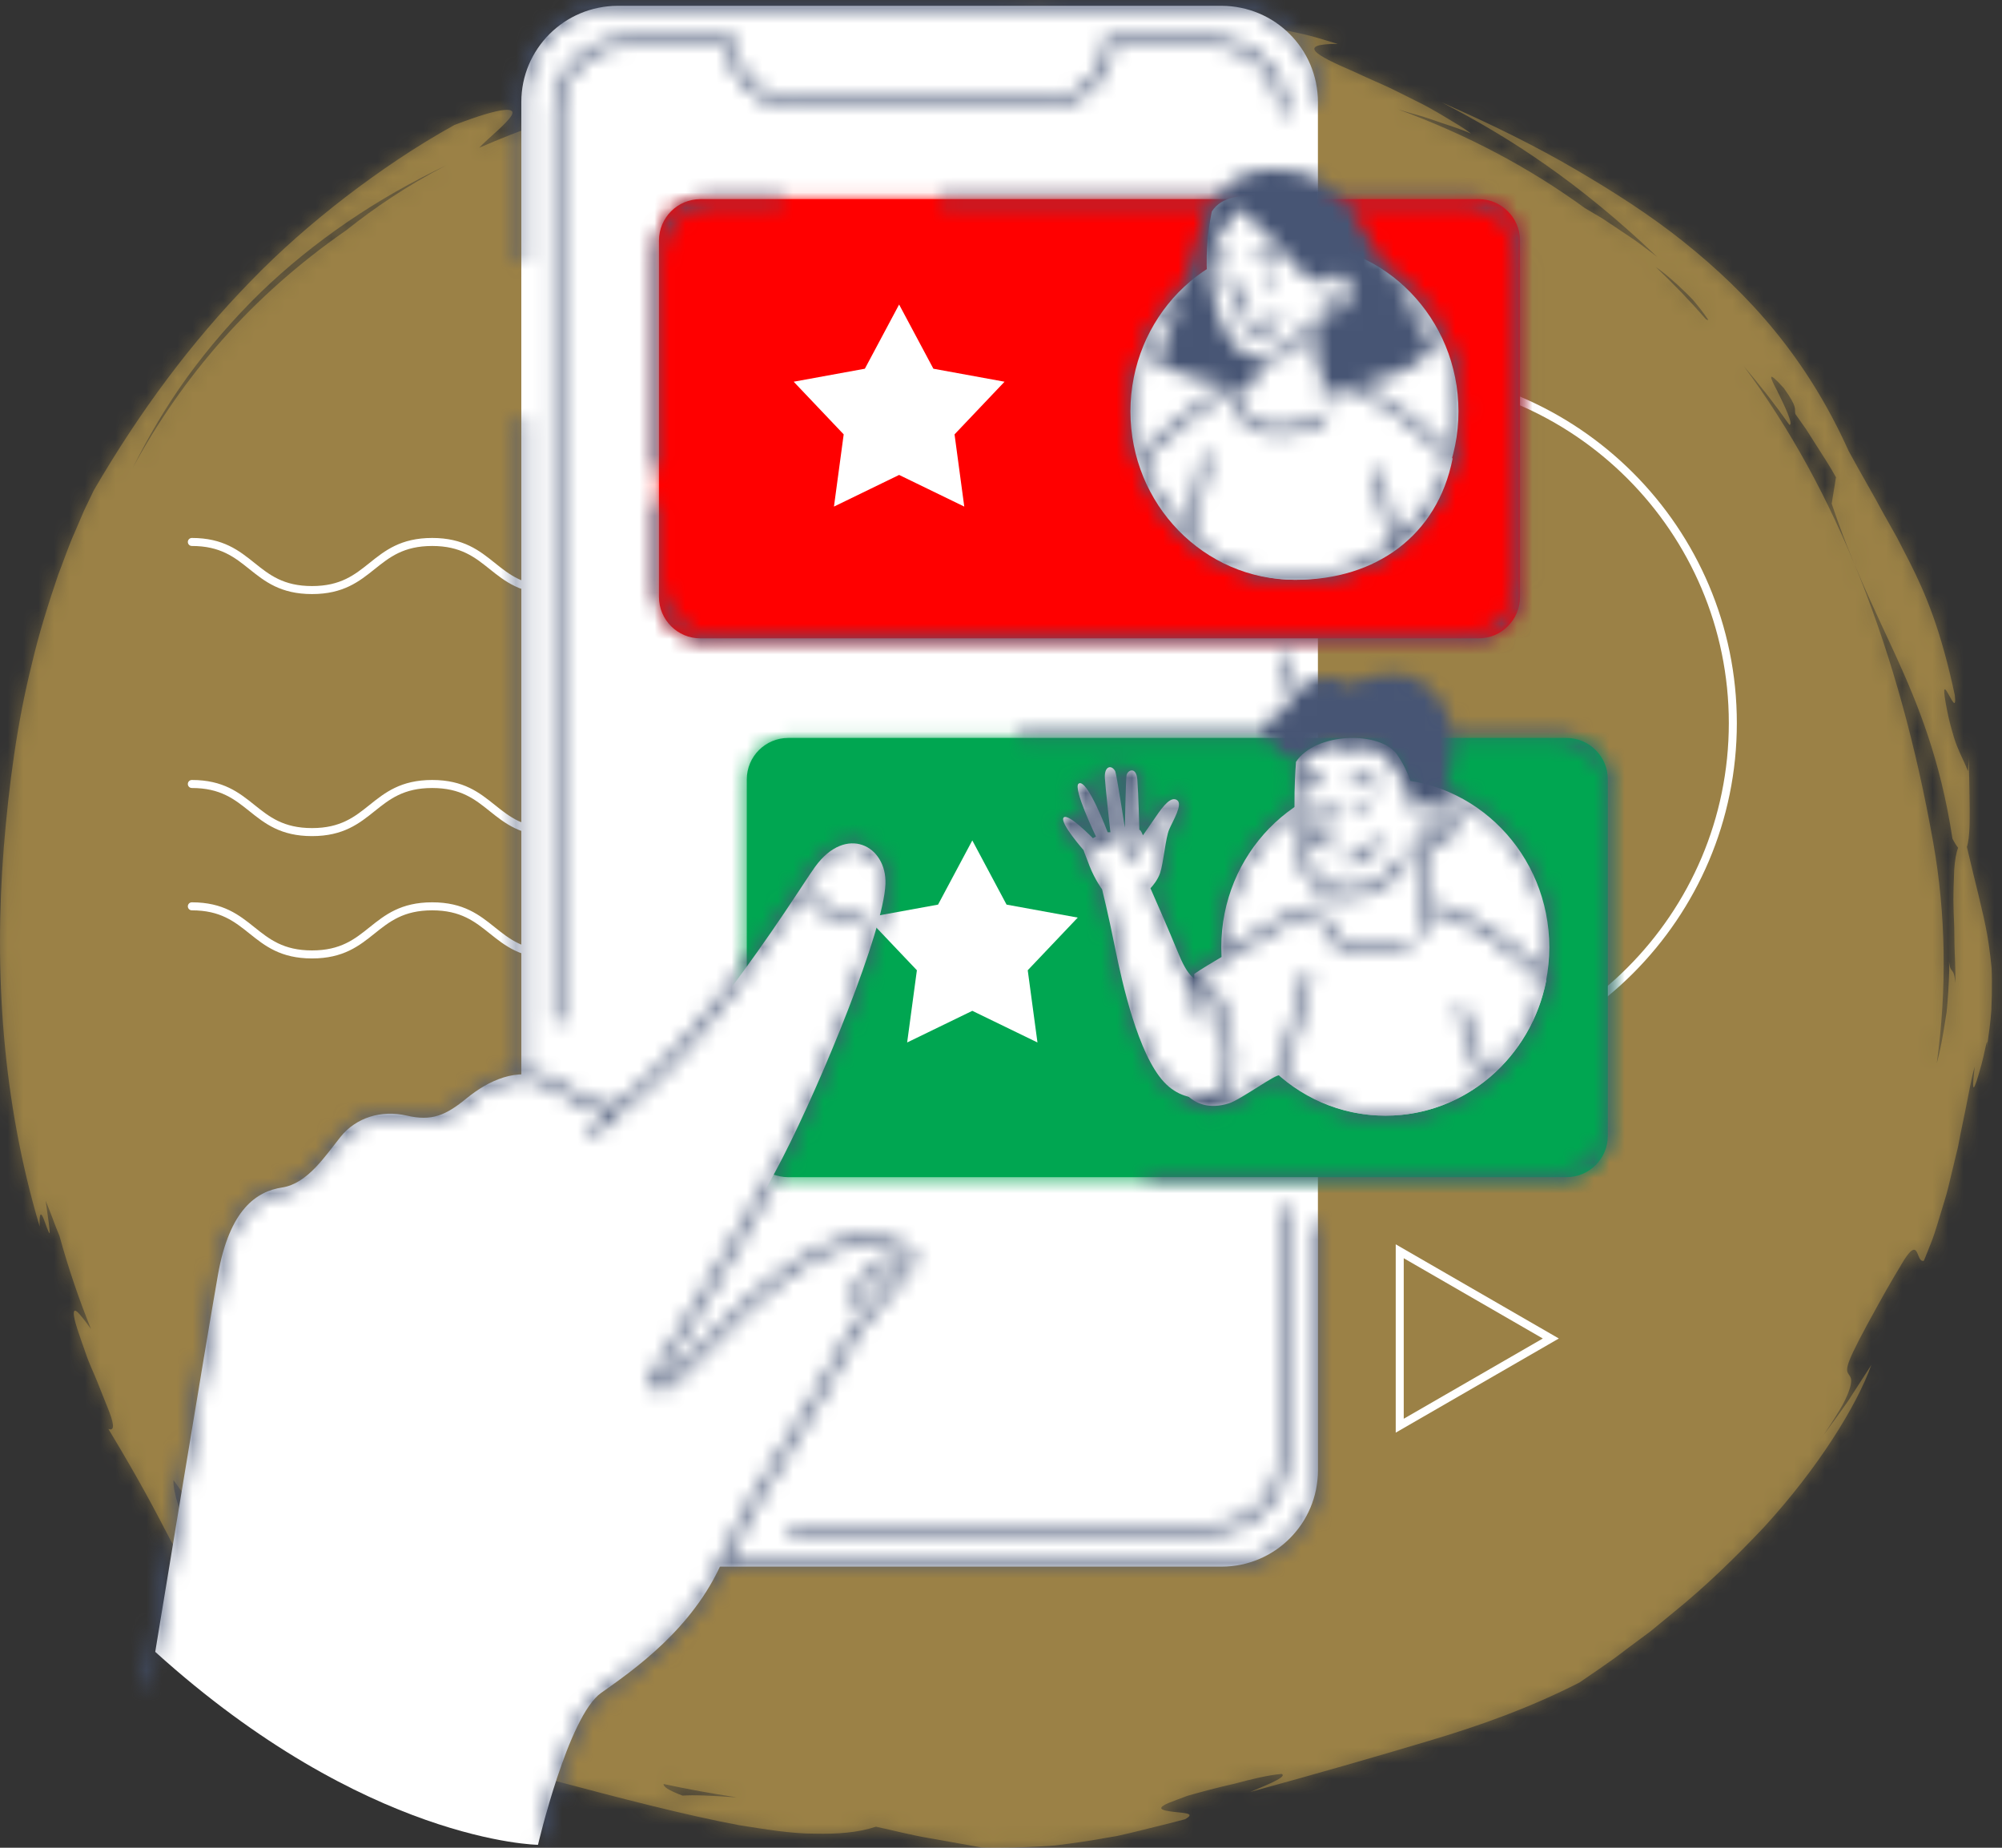 <svg width="130" height="120" viewBox="0 0 130 120" fill="none" xmlns="http://www.w3.org/2000/svg">
<rect x="0" y="0" width="130" height="120" fill="#333333" stroke="none"/>
<path fill-rule="evenodd" clip-rule="evenodd" d="M126.86 59.275C126.867 59.573 126.894 59.89 126.898 60.228C126.902 60.565 126.907 60.923 126.912 61.302C126.928 62.06 126.989 62.904 126.972 63.845C126.866 62.695 126.655 63.34 126.557 62.428C126.566 62.617 126.574 62.808 126.573 63.002C126.561 63.447 126.539 63.901 126.511 64.357C126.481 64.813 126.451 65.27 126.404 65.718C126.333 66.162 126.263 66.601 126.195 67.023C126.069 67.773 125.932 68.46 125.766 69.041C126.43 64.208 126.36 59.363 125.53 54.691C123.299 42.13 119.199 31.806 113.24 23.791C114.282 25.009 115.271 26.277 116.196 27.596C116.479 27.584 115.865 26.329 115.417 25.412C114.944 24.516 114.677 23.93 115.831 25.204C116.785 26.531 116.493 26.554 116.584 26.889L117.286 27.887L117.941 28.916C118.375 29.604 118.829 30.283 119.219 30.997L118.941 32.708C120.217 36.52 121.609 39.339 123.081 42.536C124.532 45.723 126.002 49.312 126.783 54.468C126.92 54.732 127.04 54.922 127.147 55.054C127.031 55.387 126.936 55.843 126.895 56.493C126.873 57.177 126.817 58.08 126.86 59.275ZM44.324 116.614C43.373 116.259 43.072 116.027 43.089 115.86C44.627 116.19 46.205 116.481 47.832 116.723C47.769 116.721 47.703 116.719 47.642 116.716C46.237 116.615 45.036 116.558 44.324 116.614ZM8.613 30.4C9.629 28.371 10.794 26.379 12.157 24.494C13.564 22.559 15.15 20.724 16.89 19.022C20.392 15.632 24.54 12.845 28.99 10.733C26.414 12.058 24.256 13.54 22.49 14.949C16.324 19.223 11.824 24.477 8.613 30.4ZM76.013 2.887C78.276 3.214 82.719 4.259 82.034 4.565C82.3 4.661 82.571 4.751 82.843 4.84C80.203 4.281 77.443 3.877 74.57 3.622C74.717 3.307 74.791 2.994 76.013 2.887ZM107.862 17.589C108.216 17.857 108.552 18.16 108.902 18.472C109.248 18.786 109.596 19.122 109.942 19.488C110.269 19.871 110.591 20.286 110.906 20.739C110.939 20.814 110.876 20.791 110.772 20.726C109.733 19.533 108.643 18.403 107.507 17.331C107.625 17.418 107.742 17.502 107.862 17.589ZM129.324 62.859C129.295 62.593 129.268 62.338 129.241 62.09C129.182 61.597 129.112 61.136 129.037 60.687C128.733 59.032 128.303 57.514 127.72 55.001C127.816 54.725 127.867 54.267 127.89 53.714C127.915 52.973 127.896 52.066 127.883 51.209C127.876 50.351 127.821 49.551 127.865 49.015L127.791 50.085C127.553 49.468 127.302 49.031 127.065 48.419C126.944 48.113 126.833 47.763 126.718 47.326C126.593 46.891 126.472 46.368 126.354 45.711C125.881 43.067 127.152 46.994 126.933 45.138C126.039 40.946 125.064 38.603 124 36.502C123.731 35.978 123.465 35.463 123.193 34.933C122.9 34.413 122.6 33.879 122.28 33.309C121.669 32.158 120.911 30.893 120.036 29.277C117.316 23.233 113.581 19.106 109.311 15.692C107.165 13.977 104.826 12.477 102.274 10.983C99.717 9.488 96.884 8.085 93.638 6.659C98.07 8.936 102.555 11.864 107.611 16.683L106.454 15.811C106.07 15.521 105.656 15.267 105.259 14.994L104.062 14.194L102.919 13.518C99.281 10.87 95.239 8.732 90.797 7.108C90.933 7.149 91.071 7.192 91.205 7.229C91.768 7.402 92.327 7.531 92.834 7.718C93.853 8.077 94.795 8.349 95.526 8.683C95.063 8.316 94.481 7.984 93.86 7.609C93.238 7.237 92.566 6.845 91.861 6.51C91.159 6.169 90.458 5.789 89.764 5.488C89.071 5.182 88.408 4.886 87.817 4.608C85.435 3.588 84.163 2.851 86.868 2.85C86.06 2.611 85.338 2.378 84.671 2.226C84.004 2.075 83.403 1.948 82.851 1.841C81.749 1.607 80.832 1.556 79.985 1.478C79.56 1.447 79.152 1.415 78.742 1.404C78.331 1.4 77.918 1.397 77.486 1.393C76.624 1.39 75.688 1.358 74.537 1.374C73.963 1.298 73.275 1.233 72.559 1.173C71.842 1.138 71.098 1.102 70.408 1.068C69.029 0.976 67.873 0.94 67.602 0.705C65.478 0.911 64.519 1.118 63.273 1.172C62.65 1.197 61.958 1.205 61.02 1.221C60.082 1.238 58.888 1.191 57.279 1.238C52.88 1.738 48.807 2.917 51.794 2.781C55.821 2.193 59.865 1.837 63.939 1.679C66.845 2.038 65.449 2.46 63.583 2.849C63.116 2.943 62.618 3.044 62.147 3.138C61.678 3.246 61.235 3.349 60.877 3.445C60.781 3.471 60.693 3.495 60.61 3.52C60.018 3.559 59.422 3.603 58.821 3.652C49.477 4.422 41.573 6.123 34.908 8.588C36.303 7.916 37.723 7.283 39.165 6.689C36.436 7.513 33.74 8.456 31.119 9.593C31.692 8.982 32.926 8.015 33.217 7.497C33.513 6.999 32.814 6.85 29.514 8.114C27.004 9.501 24.668 11.092 22.46 12.78C20.257 14.478 18.179 16.292 16.262 18.276C12.413 22.229 9.092 26.693 6.1 31.824L5.453 33.169L4.865 34.541C4.455 35.451 4.142 36.398 3.777 37.329C3.138 39.22 2.528 41.133 2.075 43.088C1.098 46.987 0.576 50.998 0.246 55.032C-0.392 63.105 0.15 71.53 2.576 79.656C2.53 78.21 2.823 79.098 3.027 79.685C3.264 80.267 3.343 80.566 2.966 77.977C3.206 78.573 3.425 79.141 3.642 79.725C3.717 79.903 3.79 80.088 3.863 80.271C4.437 82.35 5.119 84.368 5.912 86.316C5.072 85.149 4.805 84.904 4.791 85.281C4.772 85.681 5.153 86.719 5.577 87.919C5.775 88.525 6.078 89.132 6.316 89.735C6.556 90.337 6.785 90.91 6.977 91.39C7.369 92.343 7.508 92.978 7.04 92.803C9.135 96.282 10.057 98.072 11.054 99.985C11.577 100.921 12.082 101.92 12.943 103.023C13.761 104.163 14.908 105.43 16.621 106.936C17.791 107.652 18.156 107.722 18.023 107.403C17.957 107.243 17.766 106.986 17.488 106.661C17.214 106.332 16.834 105.958 16.451 105.489C15.668 104.572 14.672 103.515 13.856 102.44C13.443 101.908 13.016 101.428 12.695 100.953C12.371 100.482 12.088 100.071 11.872 99.756C12.154 100.061 12.47 100.449 12.805 100.877C13.132 101.312 13.535 101.737 13.908 102.191C13.638 101.806 13.376 101.422 13.131 101.042C12.905 100.644 12.693 100.253 12.498 99.875C12.115 99.113 11.767 98.428 11.583 97.786C11.356 97.071 11.244 96.499 11.264 96.124C14.278 100.371 18.009 104.104 22.477 107.217C22.212 107.784 22.099 108.42 23.916 109.528C24.194 109.95 24.951 110.555 26.012 111.13C26.536 111.428 27.121 111.744 27.739 112.063C28.375 112.342 29.039 112.634 29.703 112.927C30.035 113.072 30.367 113.217 30.696 113.359C31.031 113.486 31.362 113.61 31.686 113.732C32.334 113.978 32.949 114.22 33.502 114.453C34.617 114.889 35.498 115.251 35.866 115.606C40.419 116.818 44.457 117.87 47.998 118.535C49.77 118.813 51.402 119.087 52.892 119.084C54.38 119.117 55.716 119.021 56.88 118.632C58.011 118.874 59.147 119.175 60.294 119.368L63.758 119.985C65.157 120.028 66.444 119.971 67.646 119.909C67.946 119.891 68.242 119.875 68.532 119.848C68.821 119.812 69.105 119.775 69.386 119.739C69.947 119.664 70.49 119.582 71.019 119.496C71.546 119.406 72.061 119.317 72.569 119.229C73.073 119.123 73.566 118.996 74.054 118.879C75.029 118.633 75.986 118.409 76.947 118.149C77.774 117.699 76.689 117.758 75.961 117.633C75.598 117.581 75.326 117.509 75.428 117.364C75.48 117.292 75.624 117.201 75.897 117.085C76.17 116.973 76.57 116.831 77.125 116.621C77.948 116.388 79.06 116.087 80.174 115.838C81.278 115.539 82.381 115.278 83.215 115.206C83.732 115.393 81.646 116.161 81.185 116.378C85.537 115.185 89.204 114.13 92.671 113.092C96.139 112.066 99.354 110.904 102.556 109.273C103.536 108.593 104.583 107.911 105.597 107.118C106.113 106.735 106.635 106.346 107.164 105.953C107.672 105.535 108.186 105.113 108.702 104.689C110.781 103.01 112.735 101.094 114.527 99.201C118.057 95.353 120.574 91.286 121.517 88.642L120.018 90.967C119.498 91.728 118.942 92.463 118.406 93.209C118.969 92.374 119.37 91.73 119.653 91.232C119.927 90.727 120.062 90.354 120.141 90.09C120.291 89.556 120.156 89.416 120.048 89.256C119.805 88.918 119.81 88.601 121.949 84.747C122.744 83.299 123.297 82.407 123.623 81.856C123.969 81.313 124.171 81.147 124.304 81.165C124.573 81.199 124.566 81.975 124.924 81.882C125.107 81.444 125.297 80.967 125.49 80.463C125.675 79.955 125.83 79.407 126.004 78.85C126.168 78.289 126.361 77.722 126.505 77.133C126.646 76.545 126.788 75.952 126.929 75.365C127 75.072 127.071 74.781 127.141 74.492C127.197 74.2 127.253 73.912 127.308 73.626C127.425 73.059 127.538 72.508 127.646 71.986C127.859 70.94 128.013 69.998 128.229 69.268C127.966 71.42 128.247 70.62 128.559 69.516C128.727 68.967 128.859 68.336 128.939 67.97C129.025 67.606 129.068 67.508 129.022 68.023C129.146 67.134 129.259 66.345 129.307 65.63C129.339 64.914 129.35 64.275 129.345 63.693C129.341 63.402 129.337 63.125 129.324 62.859Z" fill="#FFCB57" fill-opacity="0.3"/>
<mask id="mask0_54_265" style="mask-type:luminance" maskUnits="userSpaceOnUse" x="0" y="0" width="130" height="120">
<path fill-rule="evenodd" clip-rule="evenodd" d="M126.86 59.275C126.867 59.573 126.894 59.89 126.898 60.228C126.902 60.565 126.907 60.923 126.912 61.302C126.928 62.06 126.989 62.904 126.972 63.845C126.866 62.695 126.655 63.34 126.557 62.428C126.566 62.617 126.574 62.808 126.573 63.002C126.561 63.447 126.539 63.901 126.511 64.357C126.481 64.813 126.451 65.27 126.404 65.718C126.333 66.162 126.263 66.601 126.195 67.023C126.069 67.773 125.932 68.46 125.766 69.041C126.43 64.208 126.36 59.363 125.53 54.691C123.299 42.13 119.199 31.806 113.24 23.791C114.282 25.009 115.271 26.277 116.196 27.596C116.479 27.584 115.865 26.329 115.417 25.412C114.944 24.516 114.677 23.93 115.831 25.204C116.785 26.531 116.493 26.554 116.584 26.889L117.286 27.887L117.941 28.916C118.375 29.604 118.829 30.283 119.219 30.997L118.941 32.708C120.217 36.52 121.609 39.339 123.081 42.536C124.532 45.723 126.002 49.312 126.783 54.468C126.92 54.732 127.04 54.922 127.147 55.054C127.031 55.387 126.936 55.843 126.895 56.493C126.873 57.177 126.817 58.08 126.86 59.275ZM44.324 116.614C43.373 116.259 43.072 116.027 43.089 115.86C44.627 116.19 46.205 116.481 47.832 116.723C47.769 116.721 47.703 116.719 47.642 116.716C46.237 116.615 45.036 116.558 44.324 116.614ZM8.613 30.4C9.629 28.371 10.794 26.379 12.157 24.494C13.564 22.559 15.15 20.724 16.89 19.022C20.392 15.632 24.54 12.845 28.99 10.733C26.414 12.058 24.256 13.54 22.49 14.949C16.324 19.223 11.824 24.477 8.613 30.4ZM76.013 2.887C78.276 3.214 82.719 4.259 82.034 4.565C82.3 4.661 82.571 4.751 82.843 4.84C80.203 4.281 77.443 3.877 74.57 3.622C74.717 3.307 74.791 2.994 76.013 2.887ZM107.862 17.589C108.216 17.857 108.552 18.16 108.902 18.472C109.248 18.786 109.596 19.122 109.942 19.488C110.269 19.871 110.591 20.286 110.906 20.739C110.939 20.814 110.876 20.791 110.772 20.726C109.733 19.533 108.643 18.403 107.507 17.331C107.625 17.418 107.742 17.502 107.862 17.589ZM129.324 62.859C129.295 62.593 129.268 62.338 129.241 62.09C129.182 61.597 129.112 61.136 129.037 60.687C128.733 59.032 128.303 57.514 127.72 55.001C127.816 54.725 127.867 54.267 127.89 53.714C127.915 52.973 127.896 52.066 127.883 51.209C127.876 50.351 127.821 49.551 127.865 49.015L127.791 50.085C127.553 49.468 127.302 49.031 127.065 48.419C126.944 48.113 126.833 47.763 126.718 47.326C126.593 46.891 126.472 46.368 126.354 45.711C125.881 43.067 127.152 46.994 126.933 45.138C126.039 40.946 125.064 38.603 124 36.502C123.731 35.978 123.465 35.463 123.193 34.933C122.9 34.413 122.6 33.879 122.28 33.309C121.669 32.158 120.911 30.893 120.036 29.277C117.316 23.233 113.581 19.106 109.311 15.692C107.165 13.977 104.826 12.477 102.274 10.983C99.717 9.488 96.884 8.085 93.638 6.659C98.07 8.936 102.555 11.864 107.611 16.683L106.454 15.811C106.07 15.521 105.656 15.267 105.259 14.994L104.062 14.194L102.919 13.518C99.281 10.87 95.239 8.732 90.797 7.108C90.933 7.149 91.071 7.192 91.205 7.229C91.768 7.402 92.327 7.531 92.834 7.718C93.853 8.077 94.795 8.349 95.526 8.683C95.063 8.316 94.481 7.984 93.86 7.609C93.238 7.237 92.566 6.845 91.861 6.51C91.159 6.169 90.458 5.789 89.764 5.488C89.071 5.182 88.408 4.886 87.817 4.608C85.435 3.588 84.163 2.851 86.868 2.85C86.06 2.611 85.338 2.378 84.671 2.226C84.004 2.075 83.403 1.948 82.851 1.841C81.749 1.607 80.832 1.556 79.985 1.478C79.56 1.447 79.152 1.415 78.742 1.404C78.331 1.4 77.918 1.397 77.486 1.393C76.624 1.39 75.688 1.358 74.537 1.374C73.963 1.298 73.275 1.233 72.559 1.173C71.842 1.138 71.098 1.102 70.408 1.068C69.029 0.976 67.873 0.94 67.602 0.705C65.478 0.911 64.519 1.118 63.273 1.172C62.65 1.197 61.958 1.205 61.02 1.221C60.082 1.238 58.888 1.191 57.279 1.238C52.88 1.738 48.807 2.917 51.794 2.781C55.821 2.193 59.865 1.837 63.939 1.679C66.845 2.038 65.449 2.46 63.583 2.849C63.116 2.943 62.618 3.044 62.147 3.138C61.678 3.246 61.235 3.349 60.877 3.445C60.781 3.471 60.693 3.495 60.61 3.52C60.018 3.559 59.422 3.603 58.821 3.652C49.477 4.422 41.573 6.123 34.908 8.588C36.303 7.916 37.723 7.283 39.165 6.689C36.436 7.513 33.74 8.456 31.119 9.593C31.692 8.982 32.926 8.015 33.217 7.497C33.513 6.999 32.814 6.85 29.514 8.114C27.004 9.501 24.668 11.092 22.46 12.78C20.257 14.478 18.179 16.292 16.262 18.276C12.413 22.229 9.092 26.693 6.1 31.824L5.453 33.169L4.865 34.541C4.455 35.451 4.142 36.398 3.777 37.329C3.138 39.22 2.528 41.133 2.075 43.088C1.098 46.987 0.576 50.998 0.246 55.032C-0.392 63.105 0.15 71.53 2.576 79.656C2.53 78.21 2.823 79.098 3.027 79.685C3.264 80.267 3.343 80.566 2.966 77.977C3.206 78.573 3.425 79.141 3.642 79.725C3.717 79.903 3.79 80.088 3.863 80.271C4.437 82.35 5.119 84.368 5.912 86.316C5.072 85.149 4.805 84.904 4.791 85.281C4.772 85.681 5.153 86.719 5.577 87.919C5.775 88.525 6.078 89.132 6.316 89.735C6.556 90.337 6.785 90.91 6.977 91.39C7.369 92.343 7.508 92.978 7.04 92.803C9.135 96.282 10.057 98.072 11.054 99.985C11.577 100.921 12.082 101.92 12.943 103.023C13.761 104.163 14.908 105.43 16.621 106.936C17.791 107.652 18.156 107.722 18.023 107.403C17.957 107.243 17.766 106.986 17.488 106.661C17.214 106.332 16.834 105.958 16.451 105.489C15.668 104.572 14.672 103.515 13.856 102.44C13.443 101.908 13.016 101.428 12.695 100.953C12.371 100.482 12.088 100.071 11.872 99.756C12.154 100.061 12.47 100.449 12.805 100.877C13.132 101.312 13.535 101.737 13.908 102.191C13.638 101.806 13.376 101.422 13.131 101.042C12.905 100.644 12.693 100.253 12.498 99.875C12.115 99.113 11.767 98.428 11.583 97.786C11.356 97.071 11.244 96.499 11.264 96.124C14.278 100.371 18.009 104.104 22.477 107.217C22.212 107.784 22.099 108.42 23.916 109.528C24.194 109.95 24.951 110.555 26.012 111.13C26.536 111.428 27.121 111.744 27.739 112.063C28.375 112.342 29.039 112.634 29.703 112.927C30.035 113.072 30.367 113.217 30.696 113.359C31.031 113.486 31.362 113.61 31.686 113.732C32.334 113.978 32.949 114.22 33.502 114.453C34.617 114.889 35.498 115.251 35.866 115.606C40.419 116.818 44.457 117.87 47.998 118.535C49.77 118.813 51.402 119.087 52.892 119.084C54.38 119.117 55.716 119.021 56.88 118.632C58.011 118.874 59.147 119.175 60.294 119.368L63.758 119.985C65.157 120.028 66.444 119.971 67.646 119.909C67.946 119.891 68.242 119.875 68.532 119.848C68.821 119.812 69.105 119.775 69.386 119.739C69.947 119.664 70.49 119.582 71.019 119.496C71.546 119.406 72.061 119.317 72.569 119.229C73.073 119.123 73.566 118.996 74.054 118.879C75.029 118.633 75.986 118.409 76.947 118.149C77.774 117.699 76.689 117.758 75.961 117.633C75.598 117.581 75.326 117.509 75.428 117.364C75.48 117.292 75.624 117.201 75.897 117.085C76.17 116.973 76.57 116.831 77.125 116.621C77.948 116.388 79.06 116.087 80.174 115.838C81.278 115.539 82.381 115.278 83.215 115.206C83.732 115.393 81.646 116.161 81.185 116.378C85.537 115.185 89.204 114.13 92.671 113.092C96.139 112.066 99.354 110.904 102.556 109.273C103.536 108.593 104.583 107.911 105.597 107.118C106.113 106.735 106.635 106.346 107.164 105.953C107.672 105.535 108.186 105.113 108.702 104.689C110.781 103.01 112.735 101.094 114.527 99.201C118.057 95.353 120.574 91.286 121.517 88.642L120.018 90.967C119.498 91.728 118.942 92.463 118.406 93.209C118.969 92.374 119.37 91.73 119.653 91.232C119.927 90.727 120.062 90.354 120.141 90.09C120.291 89.556 120.156 89.416 120.048 89.256C119.805 88.918 119.81 88.601 121.949 84.747C122.744 83.299 123.297 82.407 123.623 81.856C123.969 81.313 124.171 81.147 124.304 81.165C124.573 81.199 124.566 81.975 124.924 81.882C125.107 81.444 125.297 80.967 125.49 80.463C125.675 79.955 125.83 79.407 126.004 78.85C126.168 78.289 126.361 77.722 126.505 77.133C126.646 76.545 126.788 75.952 126.929 75.365C127 75.072 127.071 74.781 127.141 74.492C127.197 74.2 127.253 73.912 127.308 73.626C127.425 73.059 127.538 72.508 127.646 71.986C127.859 70.94 128.013 69.998 128.229 69.268C127.966 71.42 128.247 70.62 128.559 69.516C128.727 68.967 128.859 68.336 128.939 67.97C129.025 67.606 129.068 67.508 129.022 68.023C129.146 67.134 129.259 66.345 129.307 65.63C129.339 64.914 129.35 64.275 129.345 63.693C129.341 63.402 129.337 63.125 129.324 62.859Z" fill="white"/>
</mask>
<g mask="url(#mask0_54_265)">
<rect x="-19.587" y="-19.435" width="166.594" height="166.784" rx="80" fill="#FFCB57" fill-opacity="0.3"/>
</g>
<path fill-rule="evenodd" clip-rule="evenodd" d="M89.776 69.963C89.632 69.963 89.515 69.847 89.515 69.703C89.515 69.559 89.632 69.443 89.776 69.443C102.174 69.443 112.261 59.357 112.261 46.96C112.261 34.563 102.174 24.477 89.776 24.477C89.632 24.477 89.515 24.36 89.515 24.217C89.515 24.073 89.632 23.956 89.776 23.956C102.461 23.956 112.782 34.275 112.782 46.96C112.782 59.644 102.461 69.963 89.776 69.963Z" fill="white"/>
<path fill-rule="evenodd" clip-rule="evenodd" d="M82.693 62.245C80.65 62.245 79.622 61.422 78.627 60.625C77.66 59.852 76.747 59.121 74.887 59.121C73.027 59.121 72.113 59.852 71.147 60.625C70.152 61.422 69.124 62.245 67.081 62.245C65.039 62.245 64.011 61.422 63.016 60.626C62.05 59.852 61.136 59.121 59.277 59.121C57.417 59.121 56.505 59.852 55.538 60.625C54.544 61.422 53.516 62.245 51.474 62.245C49.432 62.245 48.404 61.422 47.409 60.625C46.443 59.852 45.53 59.121 43.67 59.121C41.81 59.121 40.898 59.852 39.931 60.625C38.937 61.422 37.909 62.245 35.867 62.245C33.825 62.245 32.797 61.422 31.802 60.625C30.836 59.852 29.923 59.121 28.064 59.121C26.204 59.121 25.291 59.852 24.325 60.625C23.331 61.422 22.303 62.245 20.261 62.245C18.219 62.245 17.191 61.422 16.197 60.625C15.23 59.852 14.317 59.121 12.458 59.121C12.314 59.121 12.197 59.005 12.197 58.861C12.197 58.717 12.314 58.6 12.458 58.6C14.5 58.6 15.528 59.423 16.522 60.219C17.489 60.993 18.402 61.724 20.261 61.724C22.12 61.724 23.033 60.993 23.999 60.219C24.994 59.423 26.022 58.6 28.064 58.6C30.106 58.6 31.134 59.423 32.128 60.219C33.095 60.993 34.007 61.724 35.867 61.724C37.726 61.724 38.639 60.993 39.606 60.219C40.6 59.423 41.628 58.6 43.67 58.6C45.713 58.6 46.741 59.423 47.735 60.219C48.702 60.993 49.614 61.724 51.474 61.724C53.333 61.724 54.246 60.993 55.212 60.219C56.207 59.423 57.235 58.6 59.277 58.6C61.319 58.6 62.347 59.423 63.342 60.219C64.308 60.993 65.222 61.724 67.081 61.724C68.941 61.724 69.854 60.993 70.821 60.219C71.816 59.423 72.844 58.6 74.887 58.6C76.93 58.6 77.958 59.423 78.953 60.219C79.919 60.993 80.833 61.724 82.693 61.724C84.553 61.724 85.466 60.993 86.433 60.219C87.428 59.423 88.456 58.6 90.499 58.6C90.643 58.6 90.76 58.717 90.76 58.861C90.76 59.005 90.643 59.121 90.499 59.121C88.639 59.121 87.726 59.852 86.759 60.626C85.764 61.422 84.736 62.245 82.693 62.245Z" fill="white"/>
<path fill-rule="evenodd" clip-rule="evenodd" d="M82.693 54.3C80.65 54.3 79.622 53.477 78.627 52.681C77.66 51.907 76.747 51.176 74.887 51.176C73.027 51.176 72.113 51.907 71.147 52.681C70.152 53.477 69.124 54.3 67.081 54.3C65.039 54.3 64.011 53.477 63.016 52.681C62.05 51.907 61.136 51.176 59.277 51.176C57.417 51.176 56.505 51.907 55.538 52.681C54.544 53.477 53.516 54.3 51.474 54.3C49.432 54.3 48.404 53.477 47.409 52.681C46.443 51.907 45.53 51.176 43.67 51.176C41.81 51.176 40.898 51.907 39.931 52.681C38.937 53.477 37.909 54.3 35.867 54.3C33.825 54.3 32.797 53.477 31.802 52.681C30.836 51.907 29.923 51.176 28.064 51.176C26.204 51.176 25.291 51.907 24.325 52.681C23.331 53.477 22.303 54.3 20.261 54.3C18.219 54.3 17.191 53.477 16.197 52.681C15.23 51.907 14.317 51.176 12.458 51.176C12.314 51.176 12.197 51.059 12.197 50.916C12.197 50.772 12.314 50.655 12.458 50.655C14.5 50.655 15.528 51.478 16.522 52.274C17.489 53.048 18.402 53.779 20.261 53.779C22.12 53.779 23.033 53.048 23.999 52.274C24.994 51.478 26.022 50.655 28.064 50.655C30.106 50.655 31.134 51.478 32.128 52.274C33.095 53.048 34.007 53.779 35.867 53.779C37.726 53.779 38.639 53.048 39.606 52.274C40.6 51.478 41.628 50.655 43.67 50.655C45.713 50.655 46.741 51.478 47.735 52.274C48.702 53.048 49.614 53.779 51.474 53.779C53.333 53.779 54.246 53.048 55.212 52.274C56.207 51.478 57.235 50.655 59.277 50.655C61.319 50.655 62.347 51.478 63.342 52.274C64.308 53.048 65.222 53.779 67.081 53.779C68.941 53.779 69.854 53.048 70.821 52.274C71.816 51.478 72.844 50.655 74.887 50.655C76.93 50.655 77.958 51.478 78.953 52.274C79.919 53.048 80.833 53.779 82.693 53.779C84.553 53.779 85.466 53.048 86.433 52.274C87.428 51.478 88.456 50.655 90.499 50.655C90.643 50.655 90.76 50.772 90.76 50.916C90.76 51.059 90.643 51.176 90.499 51.176C88.639 51.176 87.726 51.907 86.759 52.681C85.764 53.477 84.736 54.3 82.693 54.3Z" fill="white"/>
<path fill-rule="evenodd" clip-rule="evenodd" d="M82.693 38.581C80.65 38.581 79.622 37.758 78.627 36.963C77.66 36.189 76.747 35.458 74.887 35.458C73.027 35.458 72.113 36.189 71.147 36.963C70.152 37.758 69.124 38.581 67.081 38.581C65.039 38.581 64.011 37.758 63.016 36.963C62.05 36.189 61.136 35.458 59.277 35.458C57.417 35.458 56.505 36.189 55.538 36.963C54.544 37.758 53.516 38.581 51.474 38.581C49.432 38.581 48.404 37.758 47.409 36.963C46.443 36.189 45.53 35.458 43.67 35.458C41.81 35.458 40.898 36.189 39.931 36.963C38.937 37.758 37.909 38.581 35.867 38.581C33.825 38.581 32.797 37.758 31.802 36.963C30.836 36.189 29.923 35.458 28.064 35.458C26.204 35.458 25.291 36.189 24.325 36.963C23.331 37.758 22.303 38.581 20.261 38.581C18.219 38.581 17.191 37.758 16.197 36.963C15.23 36.189 14.317 35.458 12.458 35.458C12.314 35.458 12.197 35.341 12.197 35.197C12.197 35.054 12.314 34.937 12.458 34.937C14.5 34.937 15.528 35.76 16.522 36.556C17.489 37.33 18.402 38.061 20.261 38.061C22.12 38.061 23.033 37.33 23.999 36.556C24.994 35.76 26.022 34.937 28.064 34.937C30.106 34.937 31.134 35.76 32.128 36.556C33.095 37.33 34.007 38.061 35.867 38.061C37.726 38.061 38.639 37.33 39.606 36.556C40.6 35.76 41.628 34.937 43.67 34.937C45.713 34.937 46.741 35.76 47.735 36.556C48.702 37.33 49.614 38.061 51.474 38.061C53.333 38.061 54.246 37.33 55.212 36.556C56.207 35.76 57.235 34.937 59.277 34.937C61.319 34.937 62.347 35.76 63.342 36.556C64.308 37.33 65.222 38.061 67.081 38.061C68.941 38.061 69.854 37.33 70.821 36.556C71.816 35.76 72.844 34.937 74.887 34.937C76.93 34.937 77.958 35.76 78.953 36.556C79.919 37.33 80.833 38.061 82.693 38.061C84.553 38.061 85.466 37.33 86.433 36.556C87.428 35.76 88.456 34.937 90.499 34.937C90.643 34.937 90.76 35.054 90.76 35.197C90.76 35.341 90.643 35.458 90.499 35.458C88.639 35.458 87.726 36.189 86.759 36.963C85.764 37.758 84.736 38.581 82.693 38.581Z" fill="white"/>
<path fill-rule="evenodd" clip-rule="evenodd" d="M91.152 81.714V92.139L100.182 86.927L91.152 81.714ZM90.632 93.041V80.811L101.223 86.927L90.632 93.041Z" fill="white"/>
<path fill-rule="evenodd" clip-rule="evenodd" d="M79.323 0.381H40.107C36.652 0.381 33.851 3.178 33.851 6.628V95.496C33.851 98.947 36.652 101.744 40.107 101.744H79.323C82.778 101.744 85.579 98.947 85.579 95.496V6.628C85.579 3.178 82.778 0.381 79.323 0.381Z" fill="white"/>
<path fill-rule="evenodd" clip-rule="evenodd" d="M101.713 76.451H51.185C49.699 76.451 48.493 75.246 48.493 73.759V50.617C48.493 49.13 49.699 47.925 51.185 47.925H101.713C103.2 47.925 104.405 49.13 104.405 50.617V73.759C104.405 75.246 103.2 76.451 101.713 76.451Z" fill="#00A651"/>
<mask id="mask1_54_265" style="mask-type:luminance" maskUnits="userSpaceOnUse" x="48" y="47" width="57" height="30">
<path fill-rule="evenodd" clip-rule="evenodd" d="M101.713 76.451H51.185C49.699 76.451 48.493 75.246 48.493 73.759V50.617C48.493 49.13 49.699 47.925 51.185 47.925H101.713C103.2 47.925 104.405 49.13 104.405 50.617V73.759C104.405 75.246 103.2 76.451 101.713 76.451Z" fill="white"/>
</mask>
<g mask="url(#mask1_54_265)">
<rect x="-20.824" y="-14.834" width="163.551" height="165.263" rx="80" fill="#00A651"/>
</g>
<path fill-rule="evenodd" clip-rule="evenodd" d="M100.604 61.521C100.604 67.561 95.836 72.457 89.954 72.457C84.073 72.457 79.304 67.561 79.304 61.521C79.304 55.482 84.073 50.586 89.954 50.586C95.836 50.586 100.604 55.482 100.604 61.521Z" fill="white"/>
<path fill-rule="evenodd" clip-rule="evenodd" d="M98.8 62.067C94.552 58.544 92.055 58.767 92.055 58.767L87.611 58.853C87.611 58.853 85.354 58.357 82.243 60.382C80.959 61.218 78.246 62.74 77.547 63.254C77.685 64.696 75.164 67.907 75.789 69.131C76.309 70.149 77.217 72.453 79.791 71.658C80.579 71.415 82.915 69.679 83.103 69.844C84.959 71.473 87.362 72.456 89.99 72.456C95.134 72.456 99.425 68.686 100.412 63.676C99.919 63.097 99.382 62.55 98.8 62.067Z" fill="white"/>
<path fill-rule="evenodd" clip-rule="evenodd" d="M92.961 51.953C92.406 51.97 91.953 52.337 91.953 52.337C91.953 52.337 91.835 50.587 90.725 49.012C89.615 47.438 85.415 47.557 84.157 49.475C84.157 49.475 83.869 52.873 84.27 55.086C84.605 56.939 85.704 57.689 86.552 57.942C86.53 58.228 86.505 58.515 86.477 58.772C86.427 59.215 86.077 59.675 86.077 59.675C86.077 59.675 85.753 62.071 89.504 62.185C92.506 62.276 92.697 59.97 92.697 59.97C92.697 59.97 92.691 58.818 92.614 57.64C92.576 57.066 92.546 55.963 92.525 54.984C93.043 54.951 93.741 54.769 94.124 54.081C94.783 52.899 93.682 51.93 92.961 51.953Z" fill="white"/>
<path fill-rule="evenodd" clip-rule="evenodd" d="M79.612 66.597C79.054 64.168 77.852 63.669 77.852 63.669C77.852 63.669 77.275 63.758 76.561 62.016C75.908 60.419 74.875 58.071 74.706 57.688C74.879 57.502 75.178 57.14 75.329 56.702C75.548 56.066 75.683 54.427 75.918 53.875C76.153 53.323 76.826 52.236 76.439 51.968C76.052 51.701 75.565 52.286 75.043 53.055C74.662 53.618 74.355 54.052 74.216 54.247C74.064 53.858 73.984 53.888 73.984 53.888C73.984 53.888 73.923 51.511 73.852 50.63C73.781 49.747 73.205 50.02 73.152 50.355C73.099 50.69 73.043 53.747 73.043 53.747C73.043 53.747 72.496 50.239 72.422 50.094C72.201 49.66 71.704 49.719 71.744 50.511C71.772 51.075 72.103 54.047 72.103 54.047H71.925C71.925 54.047 70.594 50.517 70.044 50.888C69.64 51.161 71.167 54.328 71.167 54.328L70.967 54.435C70.967 54.435 69.352 52.776 69.068 53.094C68.784 53.412 70.363 55.211 70.363 55.211C70.363 55.211 70.417 55.388 70.754 56.252C71.091 57.117 71.565 57.757 71.565 57.757C71.565 57.757 71.954 59.305 72.408 61.564C72.863 63.822 73.901 68.469 75.588 70.275C77.275 72.082 79.482 70.985 79.482 70.985C79.482 70.985 80.271 69.473 79.612 66.597Z" fill="white"/>
<path fill-rule="evenodd" clip-rule="evenodd" d="M63.137 54.58L65.361 58.749L69.983 59.592L66.736 63.012L67.368 67.702L63.137 65.647L58.906 67.702L59.538 63.012L56.29 59.592L60.913 58.749L63.137 54.58Z" fill="white"/>
<path fill-rule="evenodd" clip-rule="evenodd" d="M96.01 41.458H45.481C43.995 41.458 42.79 40.253 42.79 38.766V15.624C42.79 14.137 43.995 12.932 45.481 12.932H96.01C97.496 12.932 98.701 14.137 98.701 15.624V38.766C98.701 40.253 97.496 41.458 96.01 41.458Z" fill="#FF0000"/>
<mask id="mask2_54_265" style="mask-type:luminance" maskUnits="userSpaceOnUse" x="42" y="12" width="57" height="30">
<path fill-rule="evenodd" clip-rule="evenodd" d="M96.01 41.458H45.481C43.995 41.458 42.79 40.253 42.79 38.766V15.624C42.79 14.137 43.995 12.932 45.481 12.932H96.01C97.496 12.932 98.701 14.137 98.701 15.624V38.766C98.701 40.253 97.496 41.458 96.01 41.458Z" fill="white"/>
</mask>
<g mask="url(#mask2_54_265)">
<rect x="-11.626" y="-19.435" width="152.521" height="164.692" rx="76.26" fill="#FF0000"/>
</g>
<path fill-rule="evenodd" clip-rule="evenodd" d="M94.706 26.719C94.706 32.758 89.938 37.654 84.056 37.654C78.174 37.654 73.406 32.758 73.406 26.719C73.406 20.68 78.174 15.784 84.056 15.784C89.938 15.784 94.706 20.68 94.706 26.719Z" fill="white"/>
<path fill-rule="evenodd" clip-rule="evenodd" d="M91.748 27.416C88.124 24.605 86.019 24.781 86.019 24.781L81.753 24.722C81.753 24.722 79.239 25.132 76.807 27.321C75.667 28.347 74.542 29.219 73.977 29.756C74.644 32.324 77.087 34.879 77.276 35.044C79.134 36.672 81.542 37.654 84.173 37.654C89.326 37.654 93.337 34.789 94.326 29.782C93.832 29.205 92.569 28.053 91.748 27.416Z" fill="white"/>
<path fill-rule="evenodd" clip-rule="evenodd" d="M86.974 17.582C86.419 17.599 85.961 18.02 85.961 18.02C85.961 18.02 86.102 16.162 84.993 14.587C83.884 13.012 79.947 11.81 78.691 13.729C78.691 13.729 77.769 17.734 78.972 20.751C79.915 23.121 80.733 23.293 81.499 23.288C81.554 23.288 81.603 23.277 81.657 23.276C81.683 23.645 81.69 24.03 81.653 24.363C81.603 24.806 81.269 25.355 81.269 25.355C81.269 25.355 80.027 27.649 83.773 27.763C86.773 27.855 86.964 25.547 86.964 25.547C86.964 25.547 86.958 24.395 86.881 23.217C86.843 22.642 86.813 21.537 86.792 20.556C87.176 20.496 87.632 20.277 87.879 19.622C88.384 18.28 87.693 17.56 86.974 17.582Z" fill="white"/>
<path fill-rule="evenodd" clip-rule="evenodd" d="M58.384 19.777L60.609 23.946L65.23 24.79L61.983 28.21L62.615 32.9L58.384 30.844L54.153 32.9L54.785 28.21L51.538 24.79L56.16 23.946L58.384 19.777Z" fill="white"/>
<path fill-rule="evenodd" clip-rule="evenodd" d="M10.08 107.278C10.08 107.278 13.392 87.093 14.15 82.801C14.908 78.509 16.676 77.373 18.318 77.12C19.961 76.868 21.098 75.1 22.108 73.838C23.119 72.576 24.761 72.071 26.403 72.45C28.045 72.828 28.929 72.45 30.319 71.313C31.708 70.177 33.603 69.293 35.372 70.051C37.14 70.808 38.992 72.617 40.298 71.778C41.523 70.991 44.569 67.973 47.119 64.623C50.193 60.583 52.29 57.169 52.93 56.291C54.951 53.513 57.59 54.935 57.497 57.407C57.382 60.445 53.366 70.224 50.84 75.148C48.313 80.071 42.465 89.511 42.465 89.511C42.465 89.511 42.643 90.64 43.83 89.358C46.102 86.906 49.454 83.496 52.214 81.81C55.625 79.727 58.109 80.403 58.993 81.286C59.877 82.17 56.719 83.811 54.572 87.977C52.425 92.143 48.761 97.193 46.866 101.485C44.972 105.777 41.182 108.428 39.035 109.943C36.888 111.458 34.934 119.81 34.934 119.81C34.934 119.81 23.78 119.665 10.08 107.278Z" fill="white"/>
<mask id="mask3_54_265" style="mask-type:alpha" maskUnits="userSpaceOnUse" x="9" y="0" width="96" height="120">
<path fill-rule="evenodd" clip-rule="evenodd" d="M46.376 12.718C44.233 12.718 42.489 14.461 42.489 16.603V30.235C42.489 30.378 42.605 30.495 42.749 30.495C42.894 30.495 43.01 30.378 43.01 30.235V16.603C43.01 14.748 44.52 13.239 46.376 13.239H50.603C50.746 13.239 50.863 13.122 50.863 12.978C50.863 12.834 50.746 12.718 50.603 12.718H46.376Z" fill="#393F49"/>
<path fill-rule="evenodd" clip-rule="evenodd" d="M87.552 19.526C87.177 20.534 86.243 20.308 86.137 20.279C86.001 20.24 85.856 20.32 85.816 20.458C85.809 20.484 85.809 20.511 85.81 20.538C85.788 20.577 85.772 20.62 85.773 20.668L85.774 20.679C85.597 21.198 85.244 22.481 85.58 23.655C85.67 23.971 85.76 24.229 85.864 24.44L85.904 26.103C85.907 26.244 86.023 26.357 86.165 26.357H86.171C86.314 26.354 86.428 26.234 86.425 26.09L86.399 25.026C86.534 25.092 86.693 25.129 86.88 25.142C86.88 25.143 86.88 25.146 86.88 25.147C87.793 25.352 89.405 25.939 91.57 27.615C92.36 28.227 93.506 29.269 94.025 29.843C93.986 30.027 93.936 30.204 93.888 30.383C93.24 32.177 92.144 33.749 90.729 34.941C90.37 33.038 89.677 31.038 89.537 30.644C89.489 30.508 89.34 30.438 89.205 30.486C89.069 30.534 88.998 30.682 89.046 30.818C89.19 31.221 89.922 33.332 90.258 35.258C90.261 35.271 90.271 35.278 90.275 35.29C88.558 36.583 86.448 37.357 84.16 37.357C83.828 37.357 83.5 37.337 83.176 37.306C83.047 37.293 82.92 37.27 82.791 37.253C82.6 37.227 82.409 37.2 82.22 37.163C82.068 37.133 81.917 37.096 81.766 37.059C81.605 37.02 81.445 36.979 81.288 36.932C81.133 36.886 80.98 36.836 80.827 36.782C80.674 36.728 80.522 36.672 80.372 36.611C80.228 36.552 80.084 36.492 79.942 36.428C79.782 36.354 79.625 36.274 79.469 36.193C79.346 36.128 79.222 36.065 79.101 35.995C78.922 35.892 78.749 35.781 78.576 35.667C78.484 35.606 78.39 35.55 78.299 35.486C78.088 35.337 77.884 35.177 77.685 35.013C77.637 34.973 77.586 34.938 77.539 34.898C77.52 34.882 77.503 34.862 77.483 34.846C77.495 34.825 77.505 34.803 77.509 34.779C78.134 31.474 78.544 29.764 78.549 29.747C78.582 29.607 78.496 29.467 78.357 29.433C78.218 29.4 78.076 29.485 78.043 29.625C78.038 29.641 77.648 31.27 77.05 34.404C76.332 33.604 74.818 31.752 74.264 29.825C74.526 29.586 74.884 29.288 75.289 28.95C75.802 28.523 76.382 28.039 76.974 27.508C78.78 25.886 80.645 25.266 81.394 25.066C81.453 24.939 81.508 24.787 81.552 24.633C81.583 24.555 81.606 24.473 81.611 24.384L81.658 23.553C83.717 23.461 84.981 22.186 85.442 21.09C85.498 20.957 85.436 20.805 85.303 20.749C85.171 20.694 85.018 20.755 84.962 20.888C84.547 21.873 83.38 23.028 81.456 23.042C80.896 23.047 80.133 23.051 79.19 20.657C78.748 19.534 78.607 18.263 78.599 17.118C78.605 17.118 78.61 17.121 78.615 17.121C78.671 17.121 78.727 17.104 78.774 17.067C79.027 16.873 79.38 16.957 79.387 16.959C79.525 16.995 79.667 16.912 79.704 16.773C79.74 16.634 79.657 16.492 79.518 16.455C79.496 16.449 79.032 16.334 78.605 16.562C78.608 16.447 78.612 16.334 78.618 16.224C78.715 16.095 79.068 15.612 79.589 14.727C80.204 13.682 80.466 13.508 80.466 13.508C80.466 13.508 81.493 14.376 82.657 15.621C84.175 17.244 84.464 17.908 85.483 18.254C85.972 18.42 86.202 18.164 86.523 17.916C86.639 17.867 86.769 17.829 86.904 17.825C87.159 17.819 87.383 17.93 87.53 18.134C87.759 18.452 87.767 18.947 87.552 19.526ZM88.518 24.916C90.596 24.425 91.561 24.015 92.426 23.222C93.291 22.429 92.895 22.056 92.102 20.975C91.706 20.435 91.142 19.419 90.476 18.225C92.946 20.176 94.546 23.233 94.546 26.677C94.546 27.581 94.425 28.453 94.218 29.292C93.626 28.678 92.613 27.764 91.888 27.204C90.369 26.027 89.115 25.37 88.157 24.998C88.272 24.973 88.392 24.947 88.518 24.916ZM73.776 26.677C73.776 23.817 74.878 21.22 76.664 19.301C76.321 20.501 76.038 21.445 75.76 22.034C75.184 23.259 74.823 23.404 75.76 23.908C76.697 24.413 78.572 24.773 79.797 24.989C79.853 24.999 79.897 25.005 79.95 25.014C79.016 25.403 77.818 26.052 76.628 27.121C76.043 27.646 75.467 28.127 74.958 28.551C74.633 28.822 74.343 29.065 74.1 29.277C73.896 28.443 73.776 27.576 73.776 26.677ZM83.517 11.039C81.747 10.851 80.136 11.21 79.009 12.717H61.29C61.146 12.717 61.029 12.834 61.029 12.978C61.029 13.122 61.146 13.238 61.29 13.238H78.668C78.645 13.277 78.62 13.314 78.598 13.355C78.547 13.418 78.496 13.481 78.451 13.551C78.434 13.576 78.422 13.604 78.415 13.634C78.412 13.649 78.4 13.705 78.386 13.778C78.263 14.044 78.148 14.326 78.047 14.64C77.611 15.984 77.254 17.22 76.946 18.304C74.687 20.355 73.254 23.343 73.254 26.677C73.254 29.972 74.655 32.93 76.868 34.982C76.974 35.094 77.055 35.174 77.097 35.211C77.133 35.243 77.173 35.269 77.209 35.301C77.241 35.328 77.275 35.352 77.308 35.38C77.536 35.569 77.77 35.751 78.012 35.92C78.082 35.97 78.156 36.015 78.228 36.064C78.434 36.201 78.642 36.333 78.856 36.455C78.962 36.516 79.07 36.572 79.178 36.629C79.363 36.727 79.549 36.821 79.74 36.908C79.873 36.968 80.008 37.025 80.144 37.081C80.317 37.151 80.492 37.217 80.668 37.278C80.818 37.331 80.968 37.381 81.12 37.426C81.296 37.479 81.473 37.524 81.651 37.567C81.804 37.604 81.956 37.643 82.111 37.673C82.314 37.713 82.519 37.741 82.724 37.769C82.857 37.788 82.988 37.811 83.123 37.824C83.467 37.858 83.813 37.882 84.161 37.878C88.917 37.831 92.962 35.168 94.394 30.516C94.822 29.317 95.068 28.027 95.068 26.677C95.068 22.655 92.988 19.133 89.879 17.159C89.364 16.249 88.807 15.292 88.23 14.396C87.955 13.969 87.695 13.585 87.431 13.238H95.133C96.989 13.238 98.499 14.748 98.499 16.603V37.917C98.499 39.772 96.989 41.282 95.133 41.282H46.376C44.52 41.282 43.01 39.772 43.01 37.917V32.811C43.01 32.668 42.893 32.551 42.749 32.551C42.605 32.551 42.489 32.668 42.489 32.811V37.917C42.489 40.059 44.233 41.802 46.376 41.802H95.133C97.277 41.802 99.02 40.059 99.02 37.917V16.603C99.02 14.461 97.277 12.717 95.133 12.717H87.004C86.159 11.776 85.184 11.216 83.517 11.039Z" fill="#393F49"/>
<path fill-rule="evenodd" clip-rule="evenodd" d="M81.78 16.872C81.814 16.872 81.848 16.866 81.881 16.852C82.313 16.673 82.606 16.778 82.623 16.785C82.755 16.839 82.905 16.776 82.961 16.645C83.017 16.512 82.955 16.36 82.822 16.304C82.772 16.283 82.317 16.107 81.68 16.372C81.548 16.427 81.484 16.58 81.54 16.712C81.582 16.812 81.678 16.872 81.78 16.872Z" fill="#393F49"/>
<path fill-rule="evenodd" clip-rule="evenodd" d="M82.32 17.606C82.132 17.606 81.98 17.804 81.98 18.049C81.98 18.293 82.132 18.492 82.32 18.492C82.508 18.492 82.66 18.293 82.66 18.049C82.66 17.804 82.508 17.606 82.32 17.606Z" fill="#393F49"/>
<path fill-rule="evenodd" clip-rule="evenodd" d="M79.468 17.608C79.298 17.604 79.155 17.798 79.15 18.043C79.143 18.288 79.276 18.489 79.445 18.494C79.615 18.498 79.758 18.303 79.764 18.058C79.77 17.814 79.638 17.612 79.468 17.608Z" fill="#393F49"/>
<path fill-rule="evenodd" clip-rule="evenodd" d="M80.995 20.421C81.139 20.416 81.251 20.296 81.246 20.153C81.242 20.009 81.116 19.879 80.978 19.901C80.977 19.9 80.782 19.906 80.592 19.847C80.608 19.791 80.644 19.703 80.671 19.64L80.721 19.517C80.852 19.182 80.956 18.79 80.961 18.773C80.997 18.634 80.915 18.491 80.776 18.454C80.638 18.418 80.494 18.5 80.457 18.639C80.456 18.644 80.356 19.02 80.236 19.327L80.19 19.441C80.101 19.652 80.011 19.87 80.104 20.078C80.158 20.198 80.26 20.285 80.407 20.336C80.629 20.413 80.865 20.422 80.957 20.422C80.977 20.422 80.99 20.421 80.995 20.421Z" fill="#393F49"/>
<path fill-rule="evenodd" clip-rule="evenodd" d="M83.11 20.493C82.988 20.418 82.828 20.458 82.752 20.58C82.732 20.614 82.227 21.411 81.128 21.086C80.99 21.046 80.846 21.125 80.805 21.262C80.764 21.4 80.843 21.545 80.981 21.586C81.213 21.654 81.429 21.683 81.629 21.683C82.457 21.683 83.001 21.178 83.199 20.849C83.272 20.726 83.232 20.568 83.11 20.493Z" fill="#393F49"/>
<path fill-rule="evenodd" clip-rule="evenodd" d="M80.426 25.808C80.413 25.666 80.288 25.558 80.143 25.574C80 25.587 79.894 25.714 79.908 25.857C79.909 25.879 80.142 28.059 82.783 28.201C82.905 28.207 83.025 28.21 83.141 28.21C84.981 28.21 85.969 27.431 86.012 27.397C86.124 27.306 86.142 27.142 86.051 27.03C85.961 26.919 85.798 26.9 85.685 26.991C85.675 26.999 84.682 27.78 82.811 27.68C80.631 27.564 80.434 25.883 80.426 25.808Z" fill="#393F49"/>
<path fill-rule="evenodd" clip-rule="evenodd" d="M86.685 18.862C86.411 19.214 86.137 19.185 86.118 19.181C85.978 19.155 85.844 19.247 85.816 19.386C85.788 19.527 85.879 19.664 86.02 19.693C86.057 19.7 86.1 19.704 86.149 19.704C86.393 19.704 86.774 19.595 87.096 19.182C87.184 19.069 87.164 18.905 87.051 18.817C86.937 18.728 86.774 18.748 86.685 18.862Z" fill="#393F49"/>
<path fill-rule="evenodd" clip-rule="evenodd" d="M33.876 17.07C34.02 17.07 34.136 16.953 34.136 16.81V6.514C34.136 3.209 36.826 0.521 40.132 0.521H79.349C82.655 0.521 85.345 3.209 85.345 6.514C85.345 6.658 85.461 6.774 85.605 6.774C85.749 6.774 85.866 6.658 85.866 6.514C85.866 2.922 82.942 0 79.349 0H40.132C36.539 0 33.616 2.922 33.616 6.514V16.81C33.616 16.953 33.732 17.07 33.876 17.07Z" fill="#393F49"/>
<path fill-rule="evenodd" clip-rule="evenodd" d="M40.68 2.48C38.067 2.48 35.941 4.605 35.941 7.217V66.17C35.941 66.314 36.058 66.43 36.202 66.43C36.345 66.43 36.462 66.314 36.462 66.17V7.217C36.462 4.892 38.354 3.001 40.68 3.001H47.226C47.361 5.211 49.203 6.967 51.447 6.967H68.033C70.277 6.967 72.119 5.211 72.254 3.001H78.8C81.126 3.001 83.018 4.892 83.018 7.217C83.018 7.361 83.134 7.478 83.278 7.478C83.422 7.478 83.539 7.361 83.539 7.217C83.539 4.605 81.413 2.48 78.8 2.48H71.741V2.74C71.741 4.784 70.077 6.447 68.033 6.447H51.447C49.403 6.447 47.739 4.784 47.739 2.74V2.48H40.68Z" fill="#393F49"/>
<path fill-rule="evenodd" clip-rule="evenodd" d="M85.603 79.355C85.459 79.355 85.343 79.471 85.343 79.615V95.47C85.343 98.775 82.654 101.463 79.348 101.463H47.207C48.287 99.08 49.898 96.455 51.462 93.912C52.705 91.891 53.879 89.981 54.802 88.19C55.854 86.149 57.149 84.726 58.094 83.686C59.123 82.556 59.801 81.809 59.18 81.188C58.353 80.361 55.803 79.397 52.075 81.674C49.926 82.987 47.085 85.545 43.629 89.277C43.096 89.853 42.876 89.808 42.852 89.802C42.801 89.787 42.758 89.715 42.733 89.648C43.357 88.638 48.699 79.962 51.067 75.346C53.683 70.247 57.645 60.496 57.759 57.474C57.808 56.17 57.134 55.049 56.082 54.685C54.948 54.291 53.69 54.856 52.717 56.193C52.537 56.442 52.251 56.874 51.856 57.473C50.835 59.021 49.126 61.611 46.904 64.531C44.484 67.712 41.399 70.827 40.144 71.634C39.367 72.133 38.262 71.472 37.093 70.771C36.558 70.451 36.005 70.12 35.456 69.884C35.011 69.694 34.568 69.605 34.134 69.586V27.327C34.134 27.183 34.018 27.067 33.874 27.067C33.73 27.067 33.614 27.183 33.614 27.327V69.596C32.174 69.717 30.89 70.564 30.131 71.186C28.828 72.252 28.027 72.639 26.435 72.271C24.677 71.867 22.93 72.433 21.874 73.752C21.736 73.925 21.595 74.108 21.45 74.295C20.565 75.442 19.562 76.741 18.245 76.944C15.929 77.3 14.494 79.23 13.856 82.844C13.105 87.093 9.368 108.997 9.33 109.218C9.306 109.359 9.401 109.493 9.543 109.518C9.686 109.542 9.82 109.447 9.844 109.305C9.882 109.084 13.618 87.182 14.368 82.935C15.16 78.449 17.005 77.661 18.324 77.458C19.847 77.225 20.918 75.837 21.863 74.613C22.005 74.429 22.144 74.249 22.281 74.078C23.21 72.916 24.757 72.418 26.318 72.778C28.101 73.189 29.075 72.722 30.46 71.589C31.443 70.785 33.373 69.558 35.25 70.362C35.768 70.584 36.305 70.906 36.825 71.218C37.691 71.737 38.577 72.267 39.389 72.324C38.852 72.819 38.363 73.274 38.363 73.274C38.363 73.274 38.027 73.534 38.207 73.742C38.374 73.936 38.717 73.655 38.717 73.655C38.717 73.655 39.738 72.708 40.448 72.056C41.778 71.189 44.842 68.101 47.318 64.846C49.551 61.912 51.266 59.313 52.29 57.76C52.682 57.167 52.965 56.738 53.138 56.5C53.969 55.358 55.005 54.863 55.911 55.177C56.746 55.466 57.279 56.381 57.238 57.454C57.127 60.41 53.198 70.05 50.604 75.108C48.109 79.971 42.289 89.376 42.231 89.47L42.18 89.552L42.195 89.648C42.204 89.701 42.29 90.176 42.7 90.3C43.062 90.411 43.491 90.191 44.011 89.631C47.435 85.934 50.239 83.406 52.347 82.119C55.547 80.164 57.967 80.711 58.812 81.556C59.069 81.814 58.586 82.371 57.709 83.336C56.745 84.396 55.423 85.85 54.34 87.952C53.425 89.725 52.256 91.627 51.019 93.639C49.394 96.281 47.713 99.013 46.62 101.49C44.767 105.69 41.105 108.273 38.917 109.816L38.869 109.85C36.663 111.407 35.005 118.862 34.935 119.179C34.904 119.319 34.993 119.458 35.133 119.489C35.153 119.493 35.171 119.495 35.19 119.495C35.309 119.495 35.417 119.412 35.444 119.291C35.46 119.215 37.127 111.717 39.17 110.276L39.217 110.242C41.4 108.703 45.014 106.144 46.961 101.984H79.348C82.941 101.984 85.864 99.062 85.864 95.47V79.615C85.864 79.471 85.747 79.355 85.603 79.355Z" fill="#393F49"/>
<path fill-rule="evenodd" clip-rule="evenodd" d="M53.772 59.45C54.022 59.551 54.471 59.67 54.937 59.67C55.244 59.67 55.559 59.619 55.828 59.475C55.955 59.407 56.003 59.249 55.935 59.123C55.867 58.996 55.71 58.949 55.583 59.015C55.139 59.252 54.37 59.13 53.967 58.967C53.124 58.627 52.969 58.275 52.96 58.252C52.919 58.119 52.78 58.041 52.644 58.077C52.505 58.114 52.422 58.257 52.459 58.395C52.486 58.493 52.672 59.006 53.772 59.45Z" fill="#393F49"/>
<path fill-rule="evenodd" clip-rule="evenodd" d="M57.823 82.037C57.943 81.957 57.976 81.796 57.897 81.676C57.818 81.556 57.657 81.523 57.537 81.602C57.26 81.784 54.84 83.421 55.296 84.712C55.334 84.819 55.434 84.886 55.541 84.886C55.57 84.886 55.599 84.881 55.628 84.871C55.764 84.823 55.835 84.674 55.787 84.539C55.545 83.852 56.907 82.64 57.823 82.037Z" fill="#393F49"/>
<path fill-rule="evenodd" clip-rule="evenodd" d="M51.093 99.244C51.093 99.388 51.209 99.504 51.353 99.504H78.799C81.412 99.504 83.538 97.379 83.538 94.767V78.563C83.538 78.419 83.422 78.302 83.278 78.302C83.134 78.302 83.017 78.419 83.017 78.563V94.767C83.017 97.092 81.125 98.984 78.799 98.984H51.353C51.209 98.984 51.093 99.1 51.093 99.244Z" fill="#393F49"/>
<path fill-rule="evenodd" clip-rule="evenodd" d="M100.379 61.546C100.379 62.092 100.325 62.623 100.246 63.146C99.829 62.694 99.404 62.288 98.977 61.935C96.122 59.577 94.046 58.876 92.948 58.67L92.863 55.137C93.389 55.051 93.996 54.795 94.363 54.126C94.677 53.555 94.675 52.954 94.356 52.434C94.192 52.167 93.957 51.947 93.698 51.799C93.72 51.745 93.743 51.677 93.758 51.613C97.627 53.166 100.379 57.024 100.379 61.546ZM96.538 69.827C96.285 69.064 95.979 68.112 95.713 67.284C95.445 66.45 95.22 65.75 95.138 65.518C95.089 65.383 94.941 65.312 94.805 65.36C94.669 65.408 94.599 65.557 94.647 65.692C94.729 65.922 94.951 66.617 95.217 67.443C95.503 68.334 95.838 69.376 96.101 70.164C94.369 71.462 92.251 72.226 89.993 72.226C87.602 72.226 85.285 71.369 83.438 69.82C83.442 69.811 83.452 69.806 83.455 69.796C84.708 65.77 85.169 63.472 85.173 63.449C85.201 63.308 85.11 63.171 84.969 63.143C84.828 63.113 84.691 63.207 84.663 63.348C84.658 63.37 84.202 65.638 82.963 69.623C82.719 69.681 82.31 69.925 81.466 70.453C80.807 70.866 80.058 71.334 79.709 71.442C79.21 71.595 78.784 71.621 78.414 71.562C79.108 71.48 79.598 71.246 79.608 71.241C79.657 71.216 79.698 71.177 79.723 71.128C79.757 71.063 80.543 69.499 79.874 66.568C79.298 64.041 78.027 63.484 77.973 63.462C77.928 63.444 77.909 63.436 77.862 63.443C77.862 63.443 77.85 63.441 77.83 63.433C78.26 63.142 79.11 62.64 80.006 62.111C80.879 61.596 81.781 61.064 82.381 60.675C84.059 59.587 85.485 59.253 86.413 59.168C86.475 59.029 86.529 58.873 86.546 58.718C86.549 58.69 86.552 58.658 86.555 58.629C85.564 58.689 83.985 59.015 82.098 60.238C81.507 60.621 80.609 61.151 79.742 61.663C79.699 61.688 79.658 61.712 79.616 61.737C79.613 61.673 79.606 61.61 79.606 61.545C79.606 57.997 81.302 54.853 83.899 52.909C83.924 53.648 83.982 54.4 84.1 55.057C84.482 57.196 85.873 58.103 87.047 58.24C87.241 58.263 87.429 58.274 87.613 58.274C88.482 58.274 89.239 58.016 90.009 57.469C90.587 57.058 91.156 56.451 91.53 55.846C91.606 55.724 91.567 55.563 91.445 55.488C91.323 55.413 91.162 55.45 91.087 55.573C90.753 56.114 90.224 56.677 89.708 57.045C88.888 57.627 88.086 57.834 87.107 57.722C86.766 57.683 85.04 57.364 84.612 54.965C84.395 53.748 84.387 52.151 84.422 50.977C84.434 51.001 84.446 51.024 84.465 51.044C84.516 51.096 84.584 51.122 84.652 51.122C84.717 51.122 84.783 51.098 84.834 51.048C85.21 50.681 85.611 50.944 85.656 50.974C85.773 51.057 85.934 51.03 86.018 50.915C86.102 50.798 86.076 50.635 85.959 50.551C85.689 50.356 85.03 50.13 84.47 50.676C84.453 50.693 84.442 50.714 84.43 50.734C84.453 50.103 84.486 49.625 84.499 49.456C84.564 49.363 84.64 49.275 84.722 49.189C85.42 48.998 85.857 48.572 86.346 48.474C86.989 48.347 88.262 48.982 88.262 48.982C88.262 48.982 88.795 48.833 88.439 48.306C88.083 47.78 89.793 48.878 90.172 49.308C91.291 50.575 91.645 52.106 91.756 52.772C91.758 52.782 91.769 52.766 91.784 52.74L92.144 52.448C92.149 52.445 92.538 52.134 92.989 52.12C93.254 52.117 93.671 52.314 93.912 52.705C94.065 52.955 94.189 53.362 93.907 53.875C93.353 54.882 92.006 54.634 91.949 54.622C91.808 54.594 91.672 54.687 91.644 54.828C91.617 54.969 91.708 55.105 91.849 55.133C91.872 55.138 92.067 55.174 92.343 55.176L92.471 60.525C92.475 60.666 92.591 60.779 92.731 60.779H92.738C92.882 60.775 92.995 60.656 92.992 60.512L92.961 59.211C94.013 59.432 95.975 60.13 98.645 62.336C99.151 62.753 99.654 63.249 100.144 63.812C99.634 66.241 98.324 68.335 96.538 69.827ZM75.815 70.122C74.649 68.867 73.608 65.982 72.721 61.548C72.274 59.313 71.885 57.75 71.88 57.734C71.872 57.701 71.858 57.67 71.837 57.643C71.833 57.637 71.382 57.019 71.065 56.201C70.744 55.373 70.686 55.187 70.683 55.18C70.672 55.145 70.655 55.112 70.631 55.084C70.08 54.453 69.601 53.788 69.436 53.441C69.748 53.627 70.317 54.114 70.846 54.661C70.88 54.696 70.924 54.712 70.968 54.724C70.967 54.725 70.961 54.731 70.961 54.731C70.864 54.838 70.872 55.002 70.978 55.099C71.028 55.144 71.091 55.167 71.153 55.167C71.224 55.167 71.294 55.138 71.346 55.083C71.353 55.075 72.089 54.288 73.248 54.198C73.392 54.188 73.499 54.062 73.488 53.919C73.481 53.831 73.429 53.76 73.358 53.718C73.381 52.497 73.425 50.674 73.462 50.446C73.47 50.397 73.523 50.349 73.536 50.345C73.557 50.357 73.62 50.449 73.64 50.7C73.71 51.564 73.77 53.917 73.77 53.94C73.772 54.024 73.815 54.102 73.885 54.149C73.894 54.156 73.904 54.162 73.915 54.167C73.92 54.174 73.928 54.192 73.936 54.204C73.664 54.418 73.204 54.895 73.051 55.77C73.026 55.912 73.12 56.047 73.263 56.072C73.278 56.074 73.293 56.076 73.307 56.076C73.432 56.076 73.541 55.987 73.564 55.86C73.734 54.886 74.358 54.536 74.385 54.522C74.42 54.503 74.447 54.477 74.469 54.447C74.47 54.445 74.473 54.445 74.474 54.443C74.613 54.247 74.919 53.812 75.299 53.248C75.463 53.005 75.961 52.267 76.247 52.214C76.276 52.208 76.295 52.212 76.317 52.226C76.409 52.382 76.046 53.123 75.909 53.402C75.833 53.557 75.763 53.7 75.713 53.819C75.576 54.14 75.481 54.731 75.381 55.358C75.3 55.861 75.216 56.382 75.121 56.66C74.987 57.053 74.71 57.387 74.557 57.551C74.487 57.627 74.468 57.737 74.509 57.833C74.557 57.94 75.666 60.469 76.35 62.149C76.51 62.542 76.667 62.85 76.815 63.093C76.818 63.1 76.817 63.108 76.821 63.116C76.826 63.125 77.288 64.065 77.877 66.262C77.909 66.378 78.014 66.455 78.129 66.455C78.151 66.455 78.174 66.452 78.196 66.446C78.335 66.409 78.418 66.266 78.38 66.127C78.125 65.176 77.895 64.461 77.712 63.945C77.748 63.954 77.781 63.96 77.81 63.962C78.009 64.076 78.912 64.69 79.368 66.684C79.91 69.062 79.431 70.479 79.295 70.812C78.898 70.982 77.179 71.591 75.815 70.122ZM70.317 51.278C70.641 51.642 71.232 52.835 71.727 54.149C71.637 54.201 71.553 54.252 71.478 54.303C71.474 54.289 71.473 54.275 71.467 54.261C70.928 53.138 70.398 51.803 70.317 51.278ZM72.135 50.139C72.145 50.14 72.199 50.167 72.238 50.241C72.299 50.432 72.624 52.447 72.825 53.739C72.674 53.769 72.532 53.806 72.398 53.851C72.323 53.166 72.09 51.013 72.067 50.55C72.052 50.255 72.125 50.148 72.135 50.139ZM100.965 47.587H94.322C94.252 47.004 94.094 46.424 93.796 45.901C92.419 43.482 90.611 43.67 89.603 43.825C88.585 43.981 87.625 44.491 87.625 44.491C87.625 44.491 86.635 43.706 85.364 44.089C83.956 44.514 83.725 45.891 82.984 46.411C82.255 46.923 81.764 46.95 82.123 47.587H66.342C66.198 47.587 66.081 47.704 66.081 47.847C66.081 47.992 66.198 48.108 66.342 48.108H82.442C82.822 48.684 83.326 49.272 83.977 49.284C83.981 49.284 83.986 49.283 83.991 49.283H83.99L83.985 49.348C83.978 49.436 83.869 50.763 83.885 52.29C80.995 54.307 79.086 57.697 79.086 61.547C79.086 61.713 79.094 61.878 79.105 62.041C78.378 62.472 77.749 62.852 77.431 63.078C77.264 62.86 77.059 62.512 76.832 61.954C76.232 60.483 75.309 58.366 75.052 57.778C75.253 57.542 75.481 57.214 75.613 56.83C75.722 56.51 75.805 55.991 75.894 55.442C75.985 54.874 76.079 54.287 76.191 54.024C76.238 53.913 76.305 53.778 76.376 53.633C76.717 52.935 77.105 52.144 76.618 51.805C76.478 51.708 76.316 51.673 76.15 51.703C75.735 51.781 75.336 52.261 74.866 52.959C74.641 53.294 74.441 53.583 74.288 53.803C74.287 53.802 74.287 53.801 74.287 53.801C74.273 53.291 74.221 51.431 74.159 50.66C74.1 49.928 73.723 49.835 73.564 49.828C73.268 49.816 72.995 50.058 72.947 50.367C72.933 50.452 72.919 50.685 72.907 50.992C72.757 50.119 72.725 50.057 72.711 50.029C72.555 49.723 72.27 49.564 72.006 49.635C71.889 49.666 71.507 49.826 71.544 50.576C71.561 50.898 71.671 51.97 71.765 52.853C71.347 51.892 70.79 50.817 70.341 50.674C70.211 50.633 70.079 50.651 69.97 50.724C69.822 50.825 69.448 51.077 70.651 53.745C70.175 53.307 69.588 52.842 69.246 52.842C69.244 52.842 69.241 52.842 69.239 52.842C69.124 52.844 69.023 52.89 68.952 52.969C68.845 53.09 68.522 53.453 70.203 55.389C70.238 55.492 70.334 55.76 70.578 56.391C70.876 57.158 71.272 57.748 71.386 57.91C71.454 58.187 71.808 59.647 72.209 61.652C73.115 66.182 74.2 69.151 75.433 70.478C75.939 71.023 76.49 71.321 77.022 71.469C77.675 72.021 78.574 72.337 79.861 71.942C80.276 71.813 81.022 71.347 81.742 70.896C82.188 70.618 82.782 70.246 83.013 70.153C83.909 70.921 84.918 71.522 85.99 71.957C86.037 71.976 86.083 71.997 86.13 72.016C86.352 72.102 86.578 72.177 86.806 72.249C86.897 72.278 86.987 72.31 87.079 72.337C87.276 72.393 87.476 72.437 87.676 72.482C87.797 72.509 87.917 72.541 88.039 72.564C88.24 72.602 88.442 72.626 88.644 72.652C88.766 72.667 88.886 72.689 89.008 72.701C89.334 72.732 89.663 72.748 89.992 72.748C90.341 72.748 90.686 72.728 91.028 72.694C91.163 72.681 91.295 72.658 91.429 72.639C91.629 72.612 91.828 72.585 92.025 72.546C92.191 72.514 92.353 72.473 92.516 72.434C92.673 72.394 92.83 72.355 92.985 72.309C93.163 72.257 93.338 72.199 93.513 72.138C93.644 72.092 93.775 72.042 93.904 71.991C94.088 71.918 94.269 71.843 94.448 71.761C94.561 71.709 94.671 71.651 94.782 71.595C94.966 71.502 95.15 71.41 95.328 71.306C95.424 71.251 95.514 71.189 95.608 71.132C96.186 70.773 96.727 70.363 97.229 69.904C97.363 69.783 97.498 69.662 97.627 69.534C97.725 69.434 97.816 69.33 97.911 69.227C98.048 69.078 98.184 68.929 98.313 68.773C98.394 68.674 98.472 68.572 98.55 68.47C98.683 68.298 98.811 68.124 98.934 67.943C99 67.846 99.065 67.746 99.128 67.646C99.252 67.452 99.37 67.253 99.482 67.05C99.535 66.954 99.588 66.858 99.638 66.76C99.75 66.543 99.853 66.321 99.951 66.095C99.991 66.003 100.033 65.912 100.071 65.819C100.17 65.572 100.258 65.319 100.341 65.063C100.366 64.985 100.396 64.909 100.419 64.83C100.521 64.49 100.61 64.144 100.68 63.79L100.705 63.666L100.699 63.66C100.827 62.975 100.9 62.27 100.9 61.547C100.9 56.797 97.997 52.747 93.923 51.124C94.117 50.495 94.407 49.328 94.364 48.108H100.965C102.821 48.108 104.331 49.617 104.331 51.473V72.787C104.331 74.642 102.821 76.152 100.965 76.152H74.651C74.508 76.152 74.391 76.268 74.391 76.412C74.391 76.556 74.508 76.672 74.651 76.672H100.965C103.108 76.672 104.852 74.929 104.852 72.787V51.473C104.852 49.331 103.108 47.587 100.965 47.587Z" fill="#393F49"/>
<path fill-rule="evenodd" clip-rule="evenodd" d="M83.017 42.733V44.58C83.017 44.724 83.133 44.84 83.278 44.84C83.421 44.84 83.538 44.724 83.538 44.58V42.733C83.538 42.589 83.421 42.473 83.278 42.473C83.133 42.473 83.017 42.589 83.017 42.733Z" fill="#393F49"/>
<path fill-rule="evenodd" clip-rule="evenodd" d="M88.493 52.399C88.493 52.154 88.34 51.955 88.152 51.955C87.964 51.955 87.812 52.154 87.812 52.399C87.812 52.643 87.964 52.841 88.152 52.841C88.34 52.841 88.493 52.643 88.493 52.399Z" fill="#393F49"/>
<path fill-rule="evenodd" clip-rule="evenodd" d="M85.46 52.262C85.467 52.017 85.334 51.816 85.164 51.811C84.995 51.807 84.852 52.002 84.846 52.246C84.839 52.491 84.972 52.693 85.142 52.697C85.312 52.701 85.454 52.507 85.46 52.262Z" fill="#393F49"/>
<path fill-rule="evenodd" clip-rule="evenodd" d="M86.44 54.61L85.852 54.544L85.992 54.212C86.274 53.544 86.502 52.44 86.511 52.394C86.54 52.253 86.449 52.115 86.308 52.086C86.169 52.057 86.03 52.148 86.001 52.289C85.999 52.3 85.775 53.388 85.512 54.01L85.237 54.663C85.205 54.738 85.211 54.824 85.252 54.895C85.294 54.966 85.366 55.013 85.447 55.022L86.381 55.128C86.391 55.129 86.401 55.129 86.411 55.129C86.542 55.129 86.654 55.031 86.669 54.898C86.685 54.755 86.583 54.627 86.44 54.61Z" fill="#393F49"/>
<path fill-rule="evenodd" clip-rule="evenodd" d="M89.295 54.356C89.152 54.333 89.021 54.433 89 54.575C88.999 54.585 88.845 55.542 87.696 55.666C87.553 55.682 87.45 55.81 87.465 55.953C87.48 56.086 87.593 56.185 87.724 56.185C87.733 56.185 87.742 56.184 87.752 56.184C88.989 56.05 89.446 55.123 89.515 54.651C89.536 54.509 89.438 54.377 89.295 54.356Z" fill="#393F49"/>
<path fill-rule="evenodd" clip-rule="evenodd" d="M87.81 50.587C87.681 50.652 87.631 50.809 87.696 50.937C87.76 51.065 87.917 51.117 88.045 51.051C88.675 50.732 89.051 51.145 89.093 51.196C89.144 51.259 89.219 51.292 89.295 51.292C89.352 51.292 89.41 51.273 89.458 51.234C89.57 51.144 89.588 50.98 89.498 50.868C89.273 50.589 88.63 50.172 87.81 50.587Z" fill="#393F49"/>
<path fill-rule="evenodd" clip-rule="evenodd" d="M92.27 54.15C92.385 54.199 92.507 54.224 92.629 54.224C92.746 54.224 92.864 54.201 92.976 54.155C93.205 54.062 93.383 53.886 93.48 53.659C93.575 53.432 93.577 53.181 93.484 52.953C93.43 52.819 93.277 52.756 93.144 52.81C93.011 52.864 92.947 53.016 93.001 53.149C93.042 53.248 93.041 53.358 92.999 53.457C92.957 53.555 92.88 53.632 92.781 53.673C92.681 53.714 92.572 53.713 92.472 53.671C92.341 53.615 92.187 53.677 92.132 53.81C92.076 53.942 92.138 54.095 92.27 54.15Z" fill="#393F49"/>
<path fill-rule="evenodd" clip-rule="evenodd" d="M91.293 61.187C86.911 62.172 86.408 60.231 86.387 60.142C86.358 60.002 86.222 59.912 86.081 59.941C85.94 59.97 85.849 60.108 85.878 60.248C85.883 60.276 86.024 60.922 86.79 61.417C87.375 61.795 88.148 61.984 89.099 61.984C89.778 61.984 90.549 61.888 91.407 61.695C91.547 61.663 91.635 61.524 91.604 61.383C91.572 61.243 91.433 61.154 91.293 61.187Z" fill="#393F49"/>
</mask>
<g mask="url(#mask3_54_265)">
<rect x="-19.587" y="-19.695" width="169.827" height="170.397" rx="80" fill="#475574"/>
</g>
</svg>
